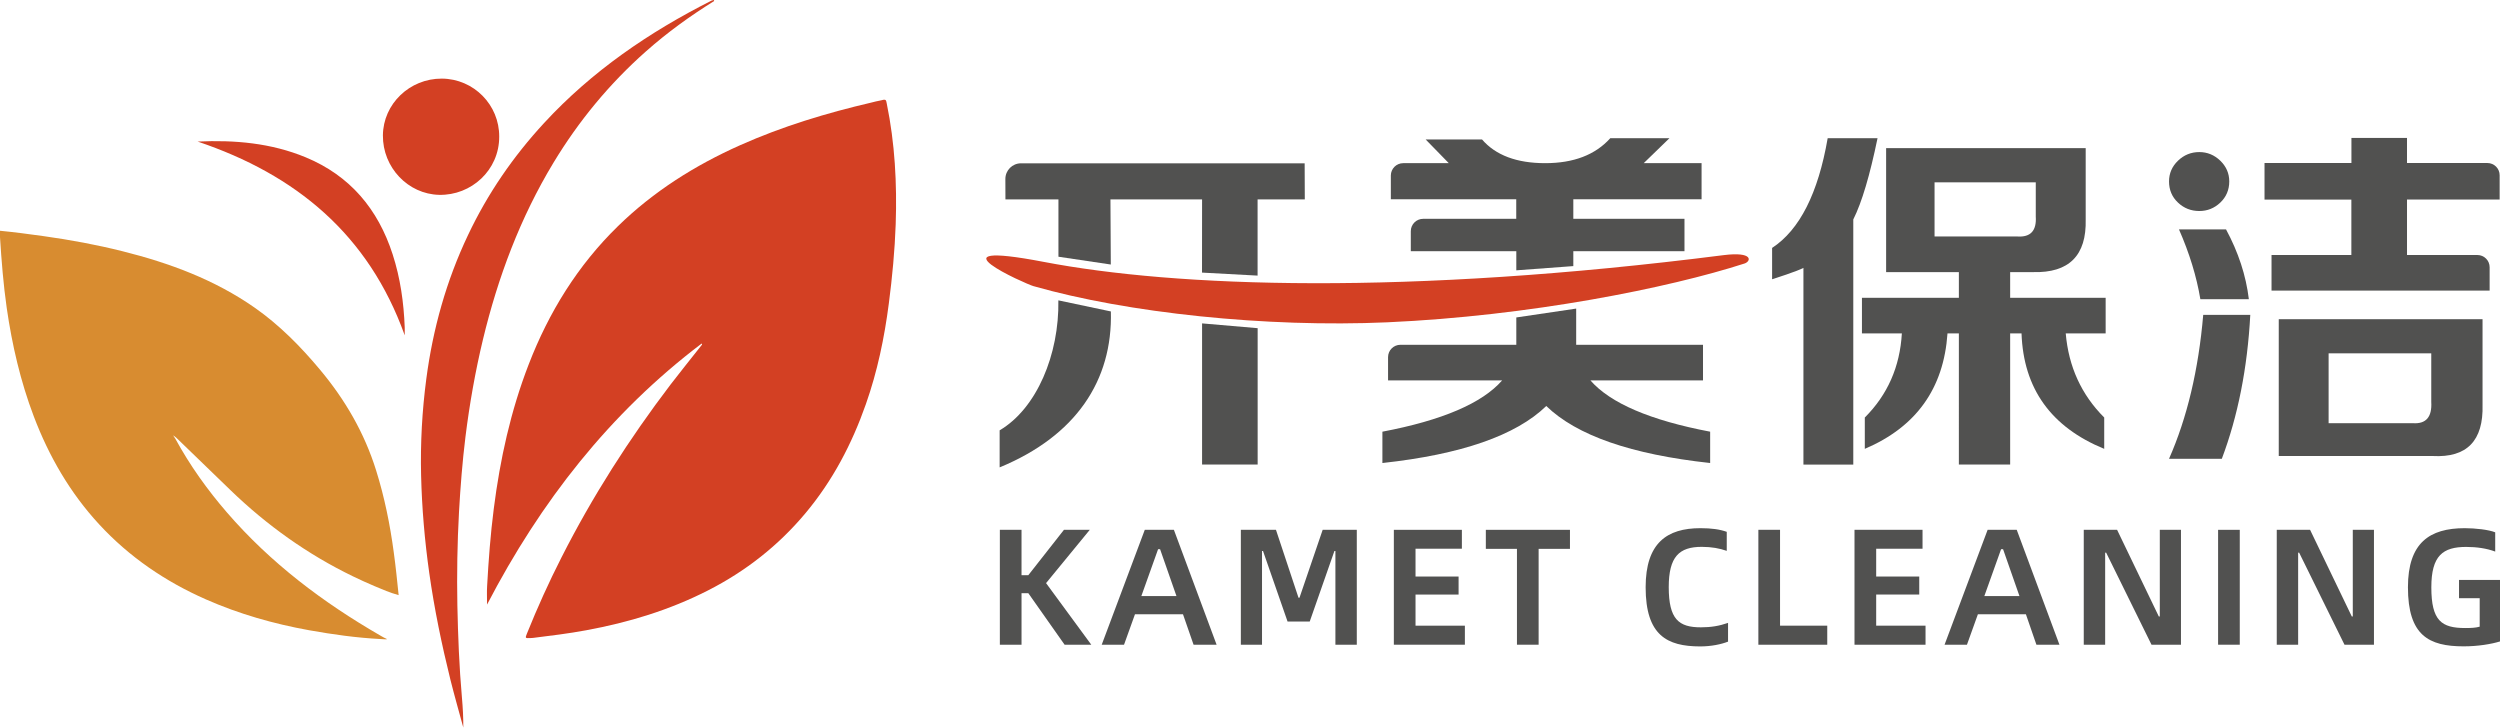 <?xml version="1.0" encoding="utf-8"?>
<!-- Generator: Adobe Illustrator 27.0.0, SVG Export Plug-In . SVG Version: 6.00 Build 0)  -->
<svg version="1.1" id="图层_1" xmlns="http://www.w3.org/2000/svg" xmlns:xlink="http://www.w3.org/1999/xlink" x="0px" y="0px"
	 viewBox="0 0 349.5 101.71" style="enable-background:new 0 0 349.5 101.71;" xml:space="preserve">
<style type="text/css">
	.st0{fill:#FFFFFF;}
	.st1{fill:#D34023;}
	.st2{fill:#D88C30;}
	.st3{fill:#515150;}
</style>
<g>
	<g>
		<path class="st1" d="M98.1,48.02c-12.86,9.74-22.52,22.1-30.01,36.5c0-1.01-0.04-1.8,0.01-2.59c0.2-3.61,0.47-7.22,0.93-10.81
			c0.88-6.91,2.36-13.66,4.88-20.17c2.82-7.31,6.86-13.85,12.49-19.34c4.97-4.85,10.75-8.49,17.07-11.31
			c5.92-2.64,12.08-4.5,18.38-5.97c0.47-0.11,0.61-0.17,1.41-0.32c0.63-0.19,0.62,0.02,0.71,0.47c1.14,5.56,1.44,11.19,1.25,16.85
			c-0.13,3.71-0.48,7.4-0.96,11.09c-0.62,4.8-1.6,9.51-3.21,14.08c-1.95,5.56-4.65,10.71-8.45,15.25
			c-3.79,4.53-8.36,8.11-13.62,10.79c-5.39,2.75-11.1,4.48-17.03,5.57c-2.47,0.46-4.96,0.76-7.44,1.07
			c-0.11,0.01-0.23,0.02-0.35,0.02c-0.75,0.03-0.76,0.03-0.48-0.66c1.45-3.6,3.05-7.14,4.81-10.6c4.33-8.54,9.47-16.58,15.27-24.2
			c1.4-1.83,2.86-3.62,4.28-5.43C98.1,48.25,98.19,48.19,98.1,48.02z"/>
		<path class="st1" d="M99.83,0.15c-3.35,2.08-6.54,4.39-9.5,7.01c-5.12,4.53-9.42,9.74-12.95,15.58c-4.65,7.69-7.76,16-9.86,24.71
			c-1.08,4.5-1.88,9.05-2.45,13.63c-0.43,3.48-0.7,6.97-0.9,10.47c-0.24,4.36-0.31,8.72-0.23,13.08c0.09,4.31,0.26,8.62,0.64,12.92
			c0.12,1.37,0.2,2.75,0.19,4.16c-0.6-2.22-1.24-4.44-1.8-6.68c-1.22-4.93-2.25-9.9-2.96-14.93c-0.64-4.53-1.03-9.06-1.14-13.63
			c-0.11-4.53,0.14-9.03,0.73-13.52c0.92-6.99,2.8-13.71,5.83-20.09c2.73-5.77,6.3-10.97,10.63-15.66
			C82.74,9.96,90.73,4.5,99.48,0.08c0.06-0.03,0.13-0.03,0.2-0.05C99.82-0.05,99.84,0.03,99.83,0.15z"/>
		<path class="st1" d="M69.79,19.12c0,4.68-3.91,8.22-8.4,8.12c-4.33-0.1-7.9-3.81-7.86-8.32c0.04-4.39,3.74-7.95,8.24-7.93
			C66.23,11.02,69.82,14.66,69.79,19.12z"/>
		<path class="st1" d="M27.63,19.79c5.17-0.24,10.26,0.2,15.1,2.2c6.21,2.57,10.12,7.25,12.16,13.56c1.08,3.33,1.56,6.76,1.69,10.24
			c0.01,0.29,0,0.58,0,1.09C51.52,32.75,41.33,24.4,27.63,19.79z"/>
		<g>
			<path class="st2" d="M53.36,88.96c0.21,0.12,0.42,0.24,0.64,0.33c0.39,0.16-0.55,0.06-0.77,0.05c-3.36-0.17-6.69-0.64-10-1.23
				c-4.97-0.9-9.8-2.27-14.43-4.31c-5.68-2.5-10.72-5.93-14.94-10.5c-4.07-4.41-7.02-9.51-9.14-15.1c-1.86-4.9-3.03-9.97-3.78-15.15
				c-0.47-3.29-0.73-6.59-0.94-9.9c-0.02-0.27,0-0.55,0-0.89c2.06,0.2,4.08,0.47,6.09,0.75c3.71,0.52,7.4,1.2,11.03,2.11
				c6.58,1.65,12.87,3.97,18.48,7.89c3.47,2.43,6.41,5.41,9.11,8.64c3.53,4.21,6.24,8.87,7.88,14.14c1.17,3.74,1.94,7.56,2.46,11.44
				c0.27,1.96,0.47,3.93,0.68,5.97c-1.2-0.33-2.29-0.8-3.37-1.26c-1.02-0.43-2.03-0.89-3.02-1.37c-6.31-3.05-12.05-7.15-17.09-12.02
				l-7.61-7.36c-0.17-0.13-0.22-0.19-0.44-0.33c0.12,0.18,0.21,0.33,0.31,0.47c2.03,3.72,4.47,7.14,7.24,10.34
				c6.09,7.04,13.4,12.55,21.42,17.18L53.36,88.96z"/>
		</g>
	</g>
	<g>
		<path class="st1" d="M240.95,35.67c-44.49,5.67-76.56,4.48-95.05,0.94c-16.54-3.17-2.53,3.08-1.43,3.39
			c13.11,3.75,32.51,5.81,49.46,5.06c19.9-0.89,39.36-4.8,49.95-8.22C244.82,36.53,245.15,35.14,240.95,35.67z"/>
		<path class="st3" d="M247.74,39.04v-4.38c3.85-2.52,6.44-7.64,7.77-15.34h6.97c-1.07,5.18-2.19,8.97-3.39,11.36v34.27h-6.97v-27.5
			c-0.53,0.27-1.39,0.6-2.59,1C248.74,38.71,248.14,38.91,247.74,39.04z M263.68,38.04V20.71h27.9v9.96
			c0.13,5.05-2.33,7.51-7.37,7.37h-3.19v3.59h13.35v4.98h-5.58c0.4,4.65,2.19,8.57,5.38,11.76v4.38
			c-7.44-3.05-11.29-8.43-11.56-16.14h-1.59v18.33h-7.17V46.61h-1.59c-0.53,7.71-4.38,13.08-11.56,16.14v-4.38
			c3.19-3.19,4.91-7.1,5.18-11.76h-5.58v-4.98h13.55v-3.59H263.68z M270.45,33.06h11.56c1.86,0.13,2.72-0.8,2.59-2.79v-4.78h-14.15
			V33.06z"/>
		<g>
			<path class="st3" d="M303.23,25.36c0-1.12,0.42-2.09,1.25-2.89c0.83-0.8,1.83-1.21,2.98-1.21c1.12,0,2.1,0.4,2.94,1.21
				c0.83,0.81,1.25,1.77,1.25,2.89c0,1.18-0.42,2.17-1.25,2.96s-1.81,1.18-2.94,1.18c-1.15,0-2.15-0.39-2.98-1.18
				C303.64,27.53,303.23,26.54,303.23,25.36z"/>
			<path class="st3" d="M303.23,64.14c2.52-5.71,4.12-12.42,4.78-20.12h6.58c-0.4,7.44-1.73,14.15-3.98,20.12H303.23z"/>
			<path class="st3" d="M307.61,41.83c-0.53-3.19-1.53-6.44-2.99-9.76h6.58c1.72,3.19,2.79,6.44,3.19,9.76H307.61z"/>
			<path class="st3" d="M316.58,27.9v-5.11h12.15v-3.51h7.77v3.51h11.24c0.95,0,1.71,0.77,1.71,1.71v3.39H336.5v7.76h9.84
				c0.95,0,1.71,0.77,1.71,1.71v3.27h-30.49v-4.98h11.16V27.9H316.58z"/>
			<path class="st3" d="M318.57,44.62v19.13h21.52c4.78,0.26,7.11-2.13,6.97-7.17V44.62H318.57z M337.3,59.16h-11.76V49.4h14.35
				v6.77C340.02,58.3,339.16,59.3,337.3,59.16z"/>
		</g>
		<g>
			<path class="st3" d="M155.3,43.54c0.26,9.7-4.93,17.42-15.55,21.8v-5.18c5.18-3.05,8.34-10.6,8.21-18.17L155.3,43.54z"/>
			<g>
				<path class="st3" d="M155.29,36.98l-7.32-1.09v-8.01l-7.41,0l-0.01-2.86c0-1.21,0.98-2.19,2.19-2.19h39.65l0.02,5.05h-6.6
					l0,10.65l-7.77-0.42l0.01-10.23h-12.81L155.29,36.98z"/>
				<polygon class="st3" points="175.82,64.94 168.05,64.94 168.05,45.21 175.82,45.88 				"/>
			</g>
		</g>
		<g>
			<path class="st3" d="M194.05,53.18v-3.25c0-0.96,0.78-1.73,1.73-1.73h16.2V48v-3.62l8.37-1.24V48v0.2h17.73v4.98h-15.74
				c2.79,3.19,8.37,5.58,16.74,7.17v4.38c-11.03-1.2-18.66-3.85-22.91-7.97c-4.25,4.12-11.89,6.77-22.91,7.97v-4.38
				c8.37-1.59,13.95-3.98,16.74-7.17H194.05z"/>
			<path class="st3" d="M237.88,27.86v-5.05h-8.09l3.6-3.49h-8.27c-2.1,2.33-5.13,3.49-9.1,3.49c-3.97,0-6.92-1.1-8.83-3.31h-7.88
				l3.23,3.31h-6.37c-0.96,0-1.73,0.78-1.73,1.73v3.32h17.53v2.73h-13.01c-0.96,0-1.73,0.78-1.73,1.73v2.8h14.75v2.67l7.97-0.59
				v-2.08h15.54v-4.53h-15.54v-2.73H237.88z"/>
		</g>
		<g>
			<path class="st3" d="M152.56,90.13h-3.73l-5.07-7.2h-0.95v7.2h-3.03V74.07h3.03v6.34h0.95l4.98-6.34h3.61l-6.11,7.45
				L152.56,90.13z"/>
			<path class="st3" d="M165.38,85.87h-6.71l-1.53,4.26h-3.12l6.02-16.06h4.07l5.97,16.06h-3.22L165.38,85.87z M164.47,83.33
				l-2.29-6.55h-0.28l-2.34,6.55H164.47z"/>
			<path class="st3" d="M173.47,74.07h4.91l3.15,9.49h0.14l3.24-9.49h4.77v16.06h-2.99v-13.1h-0.14l-3.45,9.86H180l-3.43-9.86h-0.14
				v13.1h-2.96V74.07z"/>
			<path class="st3" d="M204.79,87.47v2.66h-9.93V74.07h9.51v2.64h-6.48v3.89h6.02v2.52h-6.02v4.35H204.79z"/>
			<path class="st3" d="M219.48,76.73h-4.38v13.4h-3.03v-13.4h-4.35v-2.66h11.76V76.73z"/>
			<path class="st3" d="M230.06,82.1c0-6.2,2.99-8.26,7.66-8.26c1.55,0,2.69,0.16,3.68,0.51v2.66c-1-0.35-2.11-0.56-3.5-0.56
				c-3.15,0-4.61,1.37-4.61,5.63c0,4.51,1.41,5.62,4.49,5.62c1.41,0,2.57-0.19,3.8-0.62v2.62c-0.95,0.37-2.34,0.67-3.91,0.67
				C233.07,90.36,230.06,88.84,230.06,82.1z"/>
			<path class="st3" d="M255.45,87.47v2.66h-9.63V74.07h3.03v13.4H255.45z"/>
			<path class="st3" d="M269.19,87.47v2.66h-9.93V74.07h9.51v2.64h-6.48v3.89h6.02v2.52h-6.02v4.35H269.19z"/>
			<path class="st3" d="M283.22,85.87h-6.71l-1.53,4.26h-3.13l6.02-16.06h4.07l5.97,16.06h-3.22L283.22,85.87z M282.32,83.33
				l-2.29-6.55h-0.28l-2.34,6.55H282.32z"/>
			<path class="st3" d="M291.32,74.07h4.65l5.83,12.11h0.14V74.07h2.96v16.06h-4.12l-6.34-12.87h-0.14v12.87h-2.99V74.07z"/>
			<path class="st3" d="M310.09,74.07h3.03v16.06h-3.03V74.07z"/>
			<path class="st3" d="M318.3,74.07h4.65l5.83,12.11h0.14V74.07h2.96v16.06h-4.12l-6.34-12.87h-0.14v12.87h-2.99V74.07z"/>
			<path class="st3" d="M336.63,82.1c0-6.2,3.01-8.26,7.94-8.26c1.46,0,3.36,0.21,4.26,0.58v2.69c-1.18-0.44-2.57-0.65-4.05-0.65
				c-3.26,0-4.88,1.2-4.88,5.65c0,4.7,1.44,5.69,4.75,5.69c0.72,0,1.43-0.02,2.01-0.19v-3.98h-2.89v-2.55h5.74v8.59
				c-1.2,0.37-3.08,0.69-5.09,0.69C339.55,90.36,336.63,88.84,336.63,82.1z"/>
		</g>
	</g>
</g>
</svg>
